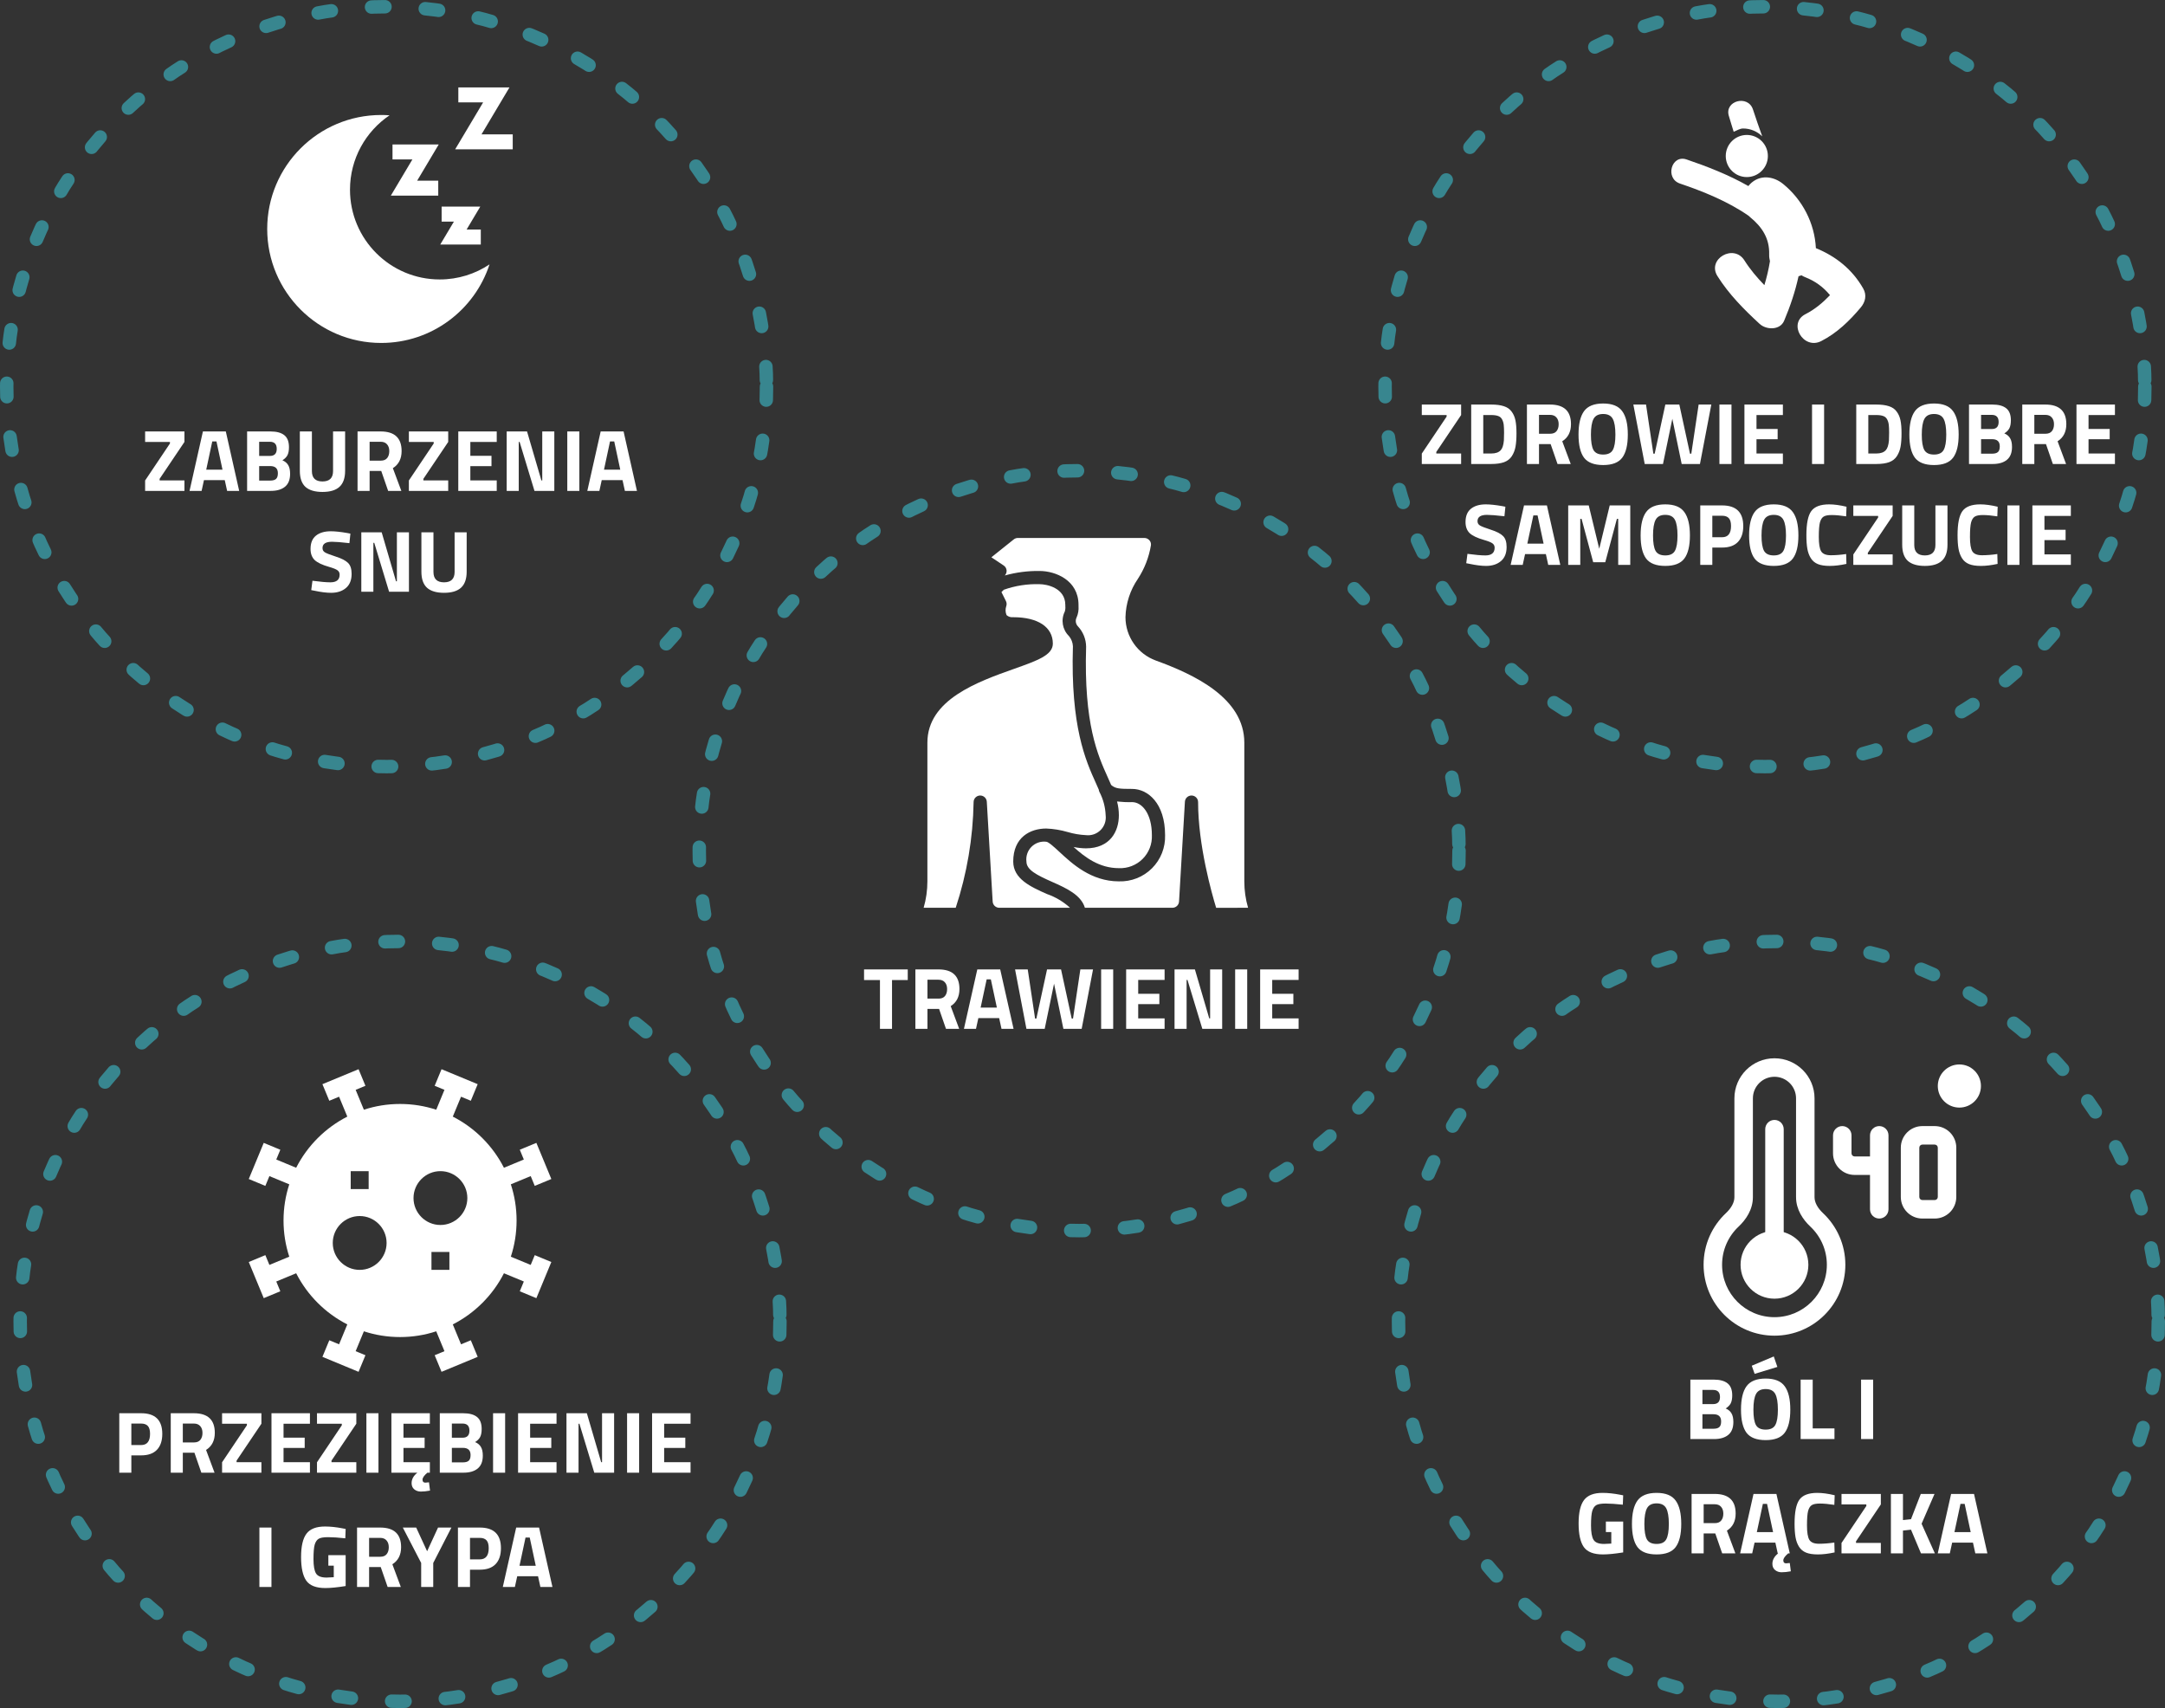 <svg width="322" height="254" viewBox="0 0 322 254" fill="none" xmlns="http://www.w3.org/2000/svg">
<rect x="0" y="0" width="322" height="254" fill="#333333" stroke="none"/>
<path d="M21.583 65.72V64.16H27.433V65.72L23.741 71.206V71.44H27.433V73H21.583V71.453L25.275 65.954V65.72H21.583ZM28.19 73L30.179 64.16H33.585L35.574 73H33.78L33.429 71.401H30.335L29.984 73H28.19ZM31.57 65.642L30.673 69.841H33.091L32.194 65.642H31.57ZM36.752 64.16H40.223C41.141 64.16 41.83 64.346 42.29 64.719C42.749 65.083 42.979 65.677 42.979 66.5C42.979 66.994 42.905 67.388 42.758 67.683C42.61 67.969 42.359 68.225 42.004 68.45C42.394 68.615 42.68 68.853 42.862 69.165C43.052 69.477 43.148 69.91 43.148 70.465C43.148 71.323 42.896 71.96 42.394 72.376C41.891 72.792 41.185 73 40.275 73H36.752V64.16ZM40.184 69.308H38.546V71.466H40.184C40.574 71.466 40.86 71.388 41.042 71.232C41.232 71.076 41.328 70.79 41.328 70.374C41.328 69.663 40.946 69.308 40.184 69.308ZM40.132 65.694H38.546V67.8H40.145C40.821 67.8 41.159 67.449 41.159 66.747C41.159 66.045 40.816 65.694 40.132 65.694ZM46.389 70.049C46.389 71.08 46.914 71.596 47.962 71.596C49.011 71.596 49.535 71.08 49.535 70.049V64.16H51.329V70.01C51.329 71.093 51.048 71.891 50.484 72.402C49.93 72.905 49.089 73.156 47.962 73.156C46.836 73.156 45.991 72.905 45.427 72.402C44.873 71.891 44.595 71.093 44.595 70.01V64.16H46.389V70.049ZM54.973 70.036V73H53.179V64.16H56.611C58.691 64.16 59.731 65.131 59.731 67.072C59.731 68.225 59.298 69.074 58.431 69.62L59.692 73H57.729L56.702 70.036H54.973ZM56.637 68.502C57.062 68.502 57.378 68.372 57.586 68.112C57.794 67.852 57.898 67.51 57.898 67.085C57.898 66.66 57.786 66.322 57.56 66.071C57.344 65.82 57.027 65.694 56.611 65.694H54.973V68.502H56.637ZM60.812 65.72V64.16H66.662V65.72L62.97 71.206V71.44H66.662V73H60.812V71.453L64.504 65.954V65.72H60.812ZM68.16 73V64.16H73.88V65.72H69.954V67.787H73.1V69.321H69.954V71.44H73.88V73H68.16ZM75.358 73V64.16H78.387L80.519 71.44H80.649V64.16H82.443V73H79.492L77.282 65.72H77.152V73H75.358ZM84.372 73V64.16H86.166V73H84.372ZM87.35 73L89.339 64.16H92.745L94.734 73H92.94L92.589 71.401H89.495L89.144 73H87.35ZM90.73 65.642L89.833 69.841H92.251L91.354 65.642H90.73ZM49.384 80.564C48.439 80.564 47.967 80.876 47.967 81.5C47.967 81.777 48.084 81.99 48.318 82.137C48.552 82.284 49.098 82.497 49.956 82.774C50.822 83.051 51.429 83.368 51.776 83.723C52.122 84.07 52.296 84.607 52.296 85.335C52.296 86.262 52.014 86.964 51.451 87.441C50.887 87.918 50.151 88.156 49.241 88.156C48.565 88.156 47.737 88.052 46.758 87.844L46.29 87.753L46.472 86.362C47.633 86.518 48.521 86.596 49.137 86.596C50.055 86.596 50.515 86.215 50.515 85.452C50.515 85.175 50.406 84.958 50.19 84.802C49.982 84.646 49.561 84.477 48.929 84.295C47.923 84.009 47.213 83.671 46.797 83.281C46.389 82.882 46.186 82.332 46.186 81.63C46.186 80.746 46.454 80.087 46.992 79.654C47.529 79.221 48.266 79.004 49.202 79.004C49.843 79.004 50.658 79.091 51.646 79.264L52.114 79.355L51.971 80.772C50.749 80.633 49.886 80.564 49.384 80.564ZM53.738 88V79.16H56.767L58.899 86.44H59.029V79.16H60.823V88H57.872L55.662 80.72H55.532V88H53.738ZM64.468 85.049C64.468 86.08 64.992 86.596 66.041 86.596C67.089 86.596 67.614 86.08 67.614 85.049V79.16H69.408V85.01C69.408 86.093 69.126 86.891 68.563 87.402C68.008 87.905 67.167 88.156 66.041 88.156C64.914 88.156 64.069 87.905 63.506 87.402C62.951 86.891 62.674 86.093 62.674 85.01V79.16H64.468V85.049Z" fill="white"/>
<circle cx="57.5" cy="57.5" r="56.5" stroke="#38868F" stroke-width="2" stroke-linecap="round" stroke-dasharray="2 6"/>
<path d="M128.51 145.746V144.16H135.01V145.746H132.67V153H130.876V145.746H128.51ZM137.94 150.036V153H136.146V144.16H139.578C141.658 144.16 142.698 145.131 142.698 147.072C142.698 148.225 142.265 149.074 141.398 149.62L142.659 153H140.696L139.669 150.036H137.94ZM139.604 148.502C140.029 148.502 140.345 148.372 140.553 148.112C140.761 147.852 140.865 147.51 140.865 147.085C140.865 146.66 140.752 146.322 140.527 146.071C140.31 145.82 139.994 145.694 139.578 145.694H137.94V148.502H139.604ZM143.365 153L145.354 144.16H148.76L150.749 153H148.955L148.604 151.401H145.51L145.159 153H143.365ZM146.745 145.642L145.848 149.841H148.266L147.369 145.642H146.745ZM150.97 144.16H152.855L153.947 151.466H154.142L155.728 144.16H157.808L159.394 151.466H159.589L160.681 144.16H162.566L160.876 153H158.159L156.768 146.279L155.377 153H152.66L150.97 144.16ZM163.771 153V144.16H165.565V153H163.771ZM167.491 153V144.16H173.211V145.72H169.285V147.787H172.431V149.321H169.285V151.44H173.211V153H167.491ZM174.689 153V144.16H177.718L179.85 151.44H179.98V144.16H181.774V153H178.823L176.613 145.72H176.483V153H174.689ZM183.703 153V144.16H185.497V153H183.703ZM187.422 153V144.16H193.142V145.72H189.216V147.787H192.362V149.321H189.216V151.44H193.142V153H187.422Z" fill="white"/>
<circle cx="160.5" cy="126.5" r="56.5" stroke="#38868F" stroke-width="2" stroke-linecap="round" stroke-dasharray="2 6"/>
<g clip-path="url(#clip0_101_981)">
<path d="M150.697 128.119C150.697 124.499 153.233 123.209 155.607 123.209C156.685 123.251 157.755 123.426 158.791 123.729C159.672 123.991 160.581 124.146 161.499 124.191C162.307 124.292 163.116 124.014 163.692 123.438C164.267 122.862 164.545 122.053 164.445 121.245C164.397 120.012 164.072 118.806 163.495 117.716C163.457 117.625 163.432 117.529 163.422 117.431C163.284 117.111 163.143 116.789 162.987 116.444C161.482 113.112 159.208 108.076 159.575 96.105C159.549 95.547 159.34 95.013 158.982 94.584C158.009 93.632 157.76 92.162 158.366 90.944C158.445 90.691 158.472 90.424 158.445 90.159L158.444 89.96C158.444 87.429 155.687 86.874 154.625 86.874C152.812 86.814 151.004 87.095 149.295 87.701L148.946 88.05L149.611 89.381C149.728 89.614 149.747 89.884 149.664 90.131C149.509 90.569 149.524 91.049 149.708 91.476C149.979 91.714 150.338 91.826 150.697 91.784C154.386 91.784 156.589 93.253 156.589 95.713C156.589 97.417 154.308 98.227 150.854 99.453C145.4 101.388 137.93 104.04 137.93 110.443V131.065C137.931 132.393 137.744 133.715 137.374 134.991L142.144 134.993C143.817 129.92 144.714 124.623 144.804 119.281C144.804 118.75 145.227 118.315 145.758 118.299C146.288 118.284 146.735 118.693 146.767 119.223L147.64 134.069C147.671 134.588 148.1 134.993 148.62 134.993H159.146C158.149 134.082 156.976 133.385 155.699 132.944C153.354 131.902 150.697 130.721 150.697 128.119Z" fill="white"/>
<path d="M185.067 131.065V110.443C185.067 103.775 177.551 100.276 171.896 98.224C169.193 97.233 167.395 94.663 167.391 91.784C167.442 89.742 168.084 87.759 169.24 86.074C170.224 84.566 170.884 82.868 171.177 81.091C171.215 80.823 171.134 80.551 170.954 80.347C170.765 80.127 170.489 80 170.198 80H151.385C151.163 80 150.947 80.076 150.773 80.215L147.448 82.874L149.277 84.093C149.518 84.252 149.676 84.51 149.708 84.797C149.74 85.084 149.643 85.371 149.443 85.579C151.129 85.109 152.874 84.883 154.625 84.91C156.949 84.91 160.408 86.255 160.408 89.96L160.409 90.14C160.453 90.716 160.355 91.294 160.123 91.822C159.898 92.27 159.986 92.811 160.34 93.165C161.098 93.982 161.525 95.051 161.538 96.165C161.185 107.682 163.26 112.279 164.777 115.636C164.949 116.018 165.107 116.375 165.259 116.728C165.881 117.284 166.52 117.317 168.373 117.317C170.738 117.317 173.283 119.468 173.283 124.191C173.344 126.032 172.64 127.817 171.337 129.119C170.034 130.422 168.25 131.126 166.409 131.065C162.288 131.065 159.458 128.439 157.586 126.701C156.93 126.093 155.94 125.173 155.607 125.173C154.799 125.072 153.989 125.35 153.414 125.926C152.838 126.502 152.56 127.311 152.661 128.119C152.661 129.353 154.179 130.12 156.497 131.15C158.523 132.051 160.78 133.057 161.356 134.993H174.377C174.897 134.993 175.327 134.587 175.358 134.068L176.231 119.223C176.261 118.704 176.691 118.299 177.211 118.299L177.24 118.299C177.771 118.315 178.193 118.75 178.193 119.281C178.193 125.728 180.249 132.943 180.879 135L185.626 134.993C185.254 133.717 185.066 132.394 185.067 131.065Z" fill="white"/>
<path d="M161.499 126.155C160.885 126.148 160.274 126.079 159.673 125.952C161.386 127.495 163.499 129.101 166.409 129.101C167.728 129.16 169.012 128.661 169.945 127.727C170.879 126.794 171.378 125.51 171.319 124.191C171.319 120.967 169.837 119.281 168.373 119.281C167.627 119.301 166.88 119.269 166.138 119.186C166.319 119.858 166.409 120.55 166.409 121.245C166.409 123.619 165.119 126.155 161.499 126.155Z" fill="white"/>
</g>
<g clip-path="url(#clip1_101_981)">
<path d="M65.401 41.557C58.031 41.557 52.055 35.582 52.055 28.211C52.055 23.605 54.389 19.544 57.938 17.145C57.526 17.116 57.111 17.1 56.692 17.1C47.331 17.1 39.742 24.689 39.742 34.05C39.742 43.411 47.331 51 56.692 51C64.216 51 70.594 46.098 72.808 39.314C70.689 40.731 68.142 41.557 65.401 41.557Z" fill="white"/>
<path d="M71.616 19.977L75.773 13H68.168V15.227H71.855L67.698 22.204H76.258V19.977H71.616Z" fill="white"/>
<path d="M65.254 21.48H58.378V23.707H61.336L58.129 29.091H65.181V26.864H62.047L65.254 21.48Z" fill="white"/>
<path d="M69.398 34.134L71.428 30.727H65.683V32.953H67.51L65.48 36.361H71.509V34.134H69.398Z" fill="white"/>
</g>
<path d="M20.991 216.426H19.535V219H17.741V210.16H20.991C23.088 210.16 24.137 211.183 24.137 213.228C24.137 214.259 23.868 215.052 23.331 215.607C22.802 216.153 22.022 216.426 20.991 216.426ZM19.535 214.892H20.978C21.87 214.892 22.317 214.337 22.317 213.228C22.317 212.682 22.209 212.292 21.992 212.058C21.775 211.815 21.437 211.694 20.978 211.694H19.535V214.892ZM27.19 216.036V219H25.396V210.16H28.828C30.908 210.16 31.948 211.131 31.948 213.072C31.948 214.225 31.515 215.074 30.648 215.62L31.909 219H29.946L28.919 216.036H27.19ZM28.854 214.502C29.279 214.502 29.595 214.372 29.803 214.112C30.011 213.852 30.115 213.51 30.115 213.085C30.115 212.66 30.002 212.322 29.777 212.071C29.56 211.82 29.244 211.694 28.828 211.694H27.19V214.502H28.854ZM33.029 211.72V210.16H38.879V211.72L35.187 217.206V217.44H38.879V219H33.029V217.453L36.721 211.954V211.72H33.029ZM40.377 219V210.16H46.097V211.72H42.171V213.787H45.317V215.321H42.171V217.44H46.097V219H40.377ZM47.146 211.72V210.16H52.996V211.72L49.304 217.206V217.44H52.996V219H47.146V217.453L50.838 211.954V211.72H47.146ZM54.494 219V210.16H56.288V219H54.494ZM58.214 219V210.16H63.934V211.72H60.008V213.787H63.154V215.321H60.008V217.44H63.934V219H63.569C63.084 219.407 62.842 219.754 62.842 220.04C62.842 220.335 62.98 220.482 63.258 220.482L63.803 220.43L63.959 221.665C63.448 221.76 62.993 221.808 62.594 221.808C62.205 221.808 61.875 221.695 61.606 221.47C61.346 221.245 61.217 220.941 61.217 220.56C61.217 219.971 61.502 219.451 62.075 219H58.214ZM65.412 210.16H68.883C69.801 210.16 70.49 210.346 70.95 210.719C71.409 211.083 71.639 211.677 71.639 212.5C71.639 212.994 71.565 213.388 71.418 213.683C71.27 213.969 71.019 214.225 70.664 214.45C71.054 214.615 71.34 214.853 71.522 215.165C71.712 215.477 71.808 215.91 71.808 216.465C71.808 217.323 71.556 217.96 71.054 218.376C70.551 218.792 69.845 219 68.935 219H65.412V210.16ZM68.844 215.308H67.206V217.466H68.844C69.234 217.466 69.52 217.388 69.702 217.232C69.892 217.076 69.988 216.79 69.988 216.374C69.988 215.663 69.606 215.308 68.844 215.308ZM68.792 211.694H67.206V213.8H68.805C69.481 213.8 69.819 213.449 69.819 212.747C69.819 212.045 69.476 211.694 68.792 211.694ZM73.334 219V210.16H75.128V219H73.334ZM77.053 219V210.16H82.773V211.72H78.847V213.787H81.993V215.321H78.847V217.44H82.773V219H77.053ZM84.252 219V210.16H87.281L89.413 217.44H89.543V210.16H91.337V219H88.386L86.176 211.72H86.046V219H84.252ZM93.265 219V210.16H95.059V219H93.265ZM96.985 219V210.16H102.705V211.72H98.779V213.787H101.925V215.321H98.779V217.44H102.705V219H96.985ZM38.58 236V227.16H40.374V236H38.58ZM48.835 232.828V231.268H51.409V235.857C50.17 236.056 49.165 236.156 48.393 236.156C47.015 236.156 46.066 235.788 45.546 235.051C45.035 234.314 44.779 233.144 44.779 231.541C44.779 229.938 45.048 228.781 45.585 228.07C46.123 227.359 47.037 227.004 48.328 227.004C49.134 227.004 50.005 227.095 50.941 227.277L51.409 227.368L51.357 228.759C50.317 228.646 49.464 228.59 48.796 228.59C48.138 228.59 47.674 228.668 47.405 228.824C47.137 228.98 46.937 229.27 46.807 229.695C46.686 230.111 46.625 230.83 46.625 231.853C46.625 232.867 46.751 233.578 47.002 233.985C47.254 234.392 47.774 234.596 48.562 234.596L49.641 234.544V232.828H48.835ZM54.898 233.036V236H53.104V227.16H56.536C58.616 227.16 59.656 228.131 59.656 230.072C59.656 231.225 59.222 232.074 58.356 232.62L59.617 236H57.654L56.627 233.036H54.898ZM56.562 231.502C56.986 231.502 57.303 231.372 57.511 231.112C57.719 230.852 57.823 230.51 57.823 230.085C57.823 229.66 57.71 229.322 57.485 229.071C57.268 228.82 56.952 228.694 56.536 228.694H54.898V231.502H56.562ZM64.435 236H62.641V232.425L59.911 227.16H61.9L63.525 230.683L65.15 227.16H67.139L64.435 232.425V236ZM71.359 233.426H69.903V236H68.109V227.16H71.359C73.457 227.16 74.505 228.183 74.505 230.228C74.505 231.259 74.237 232.052 73.7 232.607C73.171 233.153 72.391 233.426 71.359 233.426ZM69.903 231.892H71.347C72.239 231.892 72.686 231.337 72.686 230.228C72.686 229.682 72.577 229.292 72.361 229.058C72.144 228.815 71.806 228.694 71.347 228.694H69.903V231.892ZM74.782 236L76.772 227.16H80.177L82.166 236H80.373L80.022 234.401H76.927L76.576 236H74.782ZM78.162 228.642L77.266 232.841H79.683L78.787 228.642H78.162Z" fill="white"/>
<g clip-path="url(#clip2_101_981)">
<path d="M40.068 174.896L43.024 176.119C43.024 176.119 43.024 176.12 43.024 176.12C42.468 177.814 42.169 179.623 42.169 181.5C42.169 183.377 42.468 185.186 43.024 186.88C43.024 186.88 43.024 186.881 43.024 186.881L40.068 188.104L39.466 186.649L37 187.671L39.226 193.046L41.692 192.024L41.09 190.57L44.049 189.345C45.714 192.613 48.387 195.286 51.655 196.952L50.43 199.91L48.976 199.308L47.955 201.774L53.329 204L54.351 201.534L52.896 200.932L54.119 197.976C54.119 197.976 54.12 197.976 54.12 197.976C55.814 198.532 57.623 198.831 59.5 198.831C61.377 198.831 63.186 198.532 64.88 197.976C64.88 197.976 64.88 197.976 64.881 197.976L66.104 200.932L64.649 201.534L65.671 204L71.046 201.774L70.024 199.308L68.57 199.91L67.345 196.951C70.613 195.286 73.286 192.613 74.951 189.345L77.91 190.57L77.308 192.024L79.774 193.046L82 187.671L79.534 186.649L78.932 188.104L75.976 186.881C75.976 186.881 75.977 186.88 75.977 186.88C76.532 185.186 76.831 183.377 76.831 181.5C76.831 179.623 76.532 177.814 75.977 176.12C75.977 176.12 75.976 176.119 75.976 176.119L78.932 174.896L79.534 176.351L82 175.329L79.774 169.954L77.308 170.976L77.91 172.43L74.951 173.655C73.286 170.387 70.613 167.714 67.345 166.048L68.57 163.09L70.024 163.692L71.046 161.226L65.671 159L64.649 161.466L66.104 162.068L64.881 165.024C64.881 165.024 64.88 165.023 64.88 165.023C63.186 164.468 61.377 164.169 59.5 164.169C57.623 164.169 55.814 164.468 54.12 165.023C54.12 165.023 54.12 165.024 54.119 165.024L52.896 162.068L54.351 161.466L53.329 159L47.954 161.226L48.976 163.692L50.43 163.09L51.655 166.048C48.387 167.714 45.714 170.387 44.048 173.655L41.09 172.43L41.692 170.976L39.226 169.954L37 175.329L39.466 176.351L40.068 174.896ZM54.83 174.159V176.828H52.161V174.159H54.83ZM53.495 180.835C55.702 180.835 57.498 182.631 57.498 184.838C57.498 187.045 55.702 188.841 53.495 188.841C51.288 188.841 49.492 187.045 49.492 184.838C49.492 182.631 51.288 180.835 53.495 180.835ZM65.505 182.165C63.298 182.165 61.502 180.369 61.502 178.162C61.502 175.955 63.298 174.159 65.505 174.159C67.712 174.159 69.508 175.955 69.508 178.162C69.508 180.369 67.712 182.165 65.505 182.165ZM66.839 186.172V188.841H64.171V186.172H66.839Z" fill="white"/>
</g>
<circle cx="59.5" cy="196.5" r="56.5" stroke="#38868F" stroke-width="2" stroke-linecap="round" stroke-dasharray="2 6"/>
<path d="M251.407 205.16H254.878C255.796 205.16 256.485 205.346 256.945 205.719C257.404 206.083 257.634 206.677 257.634 207.5C257.634 207.994 257.56 208.388 257.413 208.683C257.265 208.969 257.014 209.225 256.659 209.45C257.049 209.615 257.335 209.853 257.517 210.165C257.707 210.477 257.803 210.91 257.803 211.465C257.803 212.323 257.551 212.96 257.049 213.376C256.546 213.792 255.84 214 254.93 214H251.407V205.16ZM254.839 210.308H253.201V212.466H254.839C255.229 212.466 255.515 212.388 255.697 212.232C255.887 212.076 255.983 211.79 255.983 211.374C255.983 210.663 255.601 210.308 254.839 210.308ZM254.787 206.694H253.201V208.8H254.8C255.476 208.8 255.814 208.449 255.814 207.747C255.814 207.045 255.471 206.694 254.787 206.694ZM261.162 211.92C261.422 212.371 261.903 212.596 262.605 212.596C263.307 212.596 263.783 212.371 264.035 211.92C264.295 211.461 264.425 210.698 264.425 209.632C264.425 208.557 264.295 207.777 264.035 207.292C263.775 206.807 263.298 206.564 262.605 206.564C261.911 206.564 261.435 206.807 261.175 207.292C260.915 207.777 260.785 208.557 260.785 209.632C260.785 210.698 260.91 211.461 261.162 211.92ZM265.439 213.064C264.893 213.792 263.948 214.156 262.605 214.156C261.261 214.156 260.312 213.792 259.758 213.064C259.212 212.327 258.939 211.179 258.939 209.619C258.939 208.059 259.212 206.902 259.758 206.148C260.312 205.385 261.261 205.004 262.605 205.004C263.948 205.004 264.893 205.385 265.439 206.148C265.993 206.902 266.271 208.059 266.271 209.619C266.271 211.179 265.993 212.327 265.439 213.064ZM260.538 203.093L263.814 201.715L264.347 203.275L260.967 204.302L260.538 203.093ZM272.84 214H267.809V205.16H269.603V212.414H272.84V214ZM276.797 214V205.16H278.591V214H276.797ZM238.842 227.828V226.268H241.416V230.857C240.177 231.056 239.172 231.156 238.4 231.156C237.022 231.156 236.073 230.788 235.553 230.051C235.042 229.314 234.786 228.144 234.786 226.541C234.786 224.938 235.055 223.781 235.592 223.07C236.13 222.359 237.044 222.004 238.335 222.004C239.141 222.004 240.012 222.095 240.948 222.277L241.416 222.368L241.364 223.759C240.324 223.646 239.471 223.59 238.803 223.59C238.145 223.59 237.681 223.668 237.412 223.824C237.144 223.98 236.944 224.27 236.814 224.695C236.693 225.111 236.632 225.83 236.632 226.853C236.632 227.867 236.758 228.578 237.009 228.985C237.261 229.392 237.781 229.596 238.569 229.596L239.648 229.544V227.828H238.842ZM244.943 228.92C245.203 229.371 245.684 229.596 246.386 229.596C247.088 229.596 247.565 229.371 247.816 228.92C248.076 228.461 248.206 227.698 248.206 226.632C248.206 225.557 248.076 224.777 247.816 224.292C247.556 223.807 247.08 223.564 246.386 223.564C245.693 223.564 245.216 223.807 244.956 224.292C244.696 224.777 244.566 225.557 244.566 226.632C244.566 227.698 244.692 228.461 244.943 228.92ZM249.22 230.064C248.674 230.792 247.73 231.156 246.386 231.156C245.043 231.156 244.094 230.792 243.539 230.064C242.993 229.327 242.72 228.179 242.72 226.619C242.72 225.059 242.993 223.902 243.539 223.148C244.094 222.385 245.043 222.004 246.386 222.004C247.73 222.004 248.674 222.385 249.22 223.148C249.775 223.902 250.052 225.059 250.052 226.619C250.052 228.179 249.775 229.327 249.22 230.064ZM253.385 228.036V231H251.591V222.16H255.023C257.103 222.16 258.143 223.131 258.143 225.072C258.143 226.225 257.71 227.074 256.843 227.62L258.104 231H256.141L255.114 228.036H253.385ZM255.049 226.502C255.474 226.502 255.79 226.372 255.998 226.112C256.206 225.852 256.31 225.51 256.31 225.085C256.31 224.66 256.197 224.322 255.972 224.071C255.755 223.82 255.439 223.694 255.023 223.694H253.385V226.502H255.049ZM265.96 231C265.475 231.407 265.232 231.754 265.232 232.04C265.232 232.335 265.371 232.482 265.648 232.482L266.194 232.43L266.35 233.665C265.839 233.76 265.384 233.808 264.985 233.808C264.595 233.808 264.266 233.695 263.997 233.47C263.737 233.245 263.607 232.941 263.607 232.56C263.607 231.971 263.893 231.451 264.465 231H264.4L264.049 229.401H260.955L260.604 231H258.81L260.799 222.16H264.205L266.194 231H265.96ZM262.19 223.642L261.293 227.841H263.711L262.814 223.642H262.19ZM272.86 230.857C271.941 231.056 271.114 231.156 270.377 231.156C269.64 231.156 269.051 231.065 268.609 230.883C268.167 230.701 267.82 230.411 267.569 230.012C267.318 229.613 267.144 229.145 267.049 228.608C266.954 228.071 266.906 227.395 266.906 226.58C266.906 224.873 267.144 223.685 267.621 223.018C268.106 222.342 268.995 222.004 270.286 222.004C271.031 222.004 271.894 222.121 272.873 222.355L272.821 223.785C271.963 223.655 271.248 223.59 270.676 223.59C270.113 223.59 269.71 223.668 269.467 223.824C269.224 223.971 269.042 224.257 268.921 224.682C268.808 225.107 268.752 225.83 268.752 226.853C268.752 227.876 268.869 228.586 269.103 228.985C269.346 229.375 269.822 229.57 270.533 229.57C271.252 229.57 272.015 229.509 272.821 229.388L272.86 230.857ZM273.887 223.72V222.16H279.737V223.72L276.045 229.206V229.44H279.737V231H273.887V229.453L277.579 223.954V223.72H273.887ZM283.028 231H281.234V222.16H283.028V226.047L284.224 225.917L285.68 222.16H287.721L285.797 226.593L287.773 231H285.706L284.224 227.477L283.028 227.607V231ZM288.2 231L290.189 222.16H293.595L295.584 231H293.79L293.439 229.401H290.345L289.994 231H288.2ZM291.58 223.642L290.683 227.841H293.101L292.204 223.642H291.58Z" fill="white"/>
<path fill-rule="evenodd" clip-rule="evenodd" d="M263.917 160.125C262.145 160.125 260.708 161.561 260.708 163.333V178.028C260.708 179.867 259.679 181.373 258.582 182.404C257.068 183.827 256.125 185.844 256.125 188.083C256.125 192.387 259.613 195.875 263.917 195.875C268.22 195.875 271.708 192.387 271.708 188.083C271.708 185.844 270.766 183.827 269.252 182.404C268.154 181.373 267.125 179.867 267.125 178.028V163.333C267.125 161.561 265.689 160.125 263.917 160.125ZM257.958 163.333C257.958 160.043 260.626 157.375 263.917 157.375C267.207 157.375 269.875 160.043 269.875 163.333V178.028C269.875 178.807 270.325 179.639 271.135 180.401C273.179 182.322 274.458 185.054 274.458 188.083C274.458 193.905 269.739 198.625 263.917 198.625C258.095 198.625 253.375 193.905 253.375 188.083C253.375 185.054 254.654 182.322 256.698 180.401C257.509 179.639 257.958 178.807 257.958 178.028V163.333Z" fill="white"/>
<path fill-rule="evenodd" clip-rule="evenodd" d="M263.917 183.042C261.132 183.042 258.875 185.299 258.875 188.083C258.875 190.868 261.132 193.125 263.917 193.125C266.701 193.125 268.958 190.868 268.958 188.083C268.958 185.299 266.701 183.042 263.917 183.042Z" fill="white"/>
<path fill-rule="evenodd" clip-rule="evenodd" d="M263.917 166.542C264.676 166.542 265.292 167.157 265.292 167.917V184.417C265.292 185.176 264.676 185.792 263.917 185.792C263.157 185.792 262.542 185.176 262.542 184.417V167.917C262.542 167.157 263.157 166.542 263.917 166.542Z" fill="white"/>
<path fill-rule="evenodd" clip-rule="evenodd" d="M274 167.458C274.759 167.458 275.375 168.074 275.375 168.833V171.513C275.375 171.766 275.58 171.971 275.833 171.971H278.125V168.833C278.125 168.074 278.741 167.458 279.5 167.458C280.259 167.458 280.875 168.074 280.875 168.833V179.833C280.875 180.593 280.259 181.208 279.5 181.208C278.741 181.208 278.125 180.593 278.125 179.833V174.721H275.833C274.061 174.721 272.625 173.285 272.625 171.513V168.833C272.625 168.074 273.241 167.458 274 167.458Z" fill="white"/>
<path fill-rule="evenodd" clip-rule="evenodd" d="M282.708 170.667C282.708 168.895 284.145 167.458 285.917 167.458H287.75C289.522 167.458 290.958 168.895 290.958 170.667V178C290.958 179.772 289.522 181.208 287.75 181.208H285.917C284.145 181.208 282.708 179.772 282.708 178V170.667ZM285.917 170.208C285.664 170.208 285.458 170.414 285.458 170.667V178C285.458 178.253 285.664 178.458 285.917 178.458H287.75C288.003 178.458 288.208 178.253 288.208 178V170.667C288.208 170.414 288.003 170.208 287.75 170.208H285.917Z" fill="white"/>
<path fill-rule="evenodd" clip-rule="evenodd" d="M291.417 158.292C289.645 158.292 288.208 159.728 288.208 161.5C288.208 163.272 289.645 164.708 291.417 164.708C293.189 164.708 294.625 163.272 294.625 161.5C294.625 159.728 293.189 158.292 291.417 158.292Z" fill="white"/>
<circle cx="264.5" cy="196.5" r="56.5" stroke="#38868F" stroke-width="2" stroke-linecap="round" stroke-dasharray="2 6"/>
<path d="M211.463 61.72V60.16H217.313V61.72L213.621 67.206V67.44H217.313V69H211.463V67.453L215.155 61.954V61.72H211.463ZM221.788 69H218.811V60.16H221.788C222.551 60.16 223.179 60.242 223.673 60.407C224.167 60.563 224.548 60.827 224.817 61.2C225.094 61.564 225.285 61.997 225.389 62.5C225.493 62.994 225.545 63.64 225.545 64.437C225.545 65.234 225.497 65.897 225.402 66.426C225.307 66.946 225.125 67.414 224.856 67.83C224.596 68.237 224.215 68.536 223.712 68.727C223.209 68.909 222.568 69 221.788 69ZM223.673 65.49C223.69 65.213 223.699 64.831 223.699 64.346C223.699 63.852 223.682 63.458 223.647 63.163C223.612 62.868 223.53 62.6 223.4 62.357C223.27 62.114 223.075 61.95 222.815 61.863C222.564 61.768 222.221 61.72 221.788 61.72H220.605V67.44H221.788C222.438 67.44 222.91 67.275 223.205 66.946C223.456 66.677 223.612 66.192 223.673 65.49ZM228.895 66.036V69H227.101V60.16H230.533C232.613 60.16 233.653 61.131 233.653 63.072C233.653 64.225 233.22 65.074 232.353 65.62L233.614 69H231.651L230.624 66.036H228.895ZM230.559 64.502C230.984 64.502 231.3 64.372 231.508 64.112C231.716 63.852 231.82 63.51 231.82 63.085C231.82 62.66 231.707 62.322 231.482 62.071C231.265 61.82 230.949 61.694 230.533 61.694H228.895V64.502H230.559ZM236.996 66.92C237.256 67.371 237.737 67.596 238.439 67.596C239.141 67.596 239.617 67.371 239.869 66.92C240.129 66.461 240.259 65.698 240.259 64.632C240.259 63.557 240.129 62.777 239.869 62.292C239.609 61.807 239.132 61.564 238.439 61.564C237.745 61.564 237.269 61.807 237.009 62.292C236.749 62.777 236.619 63.557 236.619 64.632C236.619 65.698 236.744 66.461 236.996 66.92ZM241.273 68.064C240.727 68.792 239.782 69.156 238.439 69.156C237.095 69.156 236.146 68.792 235.592 68.064C235.046 67.327 234.773 66.179 234.773 64.619C234.773 63.059 235.046 61.902 235.592 61.148C236.146 60.385 237.095 60.004 238.439 60.004C239.782 60.004 240.727 60.385 241.273 61.148C241.827 61.902 242.105 63.059 242.105 64.619C242.105 66.179 241.827 67.327 241.273 68.064ZM242.928 60.16H244.813L245.905 67.466H246.1L247.686 60.16H249.766L251.352 67.466H251.547L252.639 60.16H254.524L252.834 69H250.117L248.726 62.279L247.335 69H244.618L242.928 60.16ZM255.729 69V60.16H257.523V69H255.729ZM259.449 69V60.16H265.169V61.72H261.243V63.787H264.389V65.321H261.243V67.44H265.169V69H259.449ZM269.504 69V60.16H271.298V69H269.504ZM279.057 69H276.08V60.16H279.057C279.819 60.16 280.448 60.242 280.942 60.407C281.436 60.563 281.817 60.827 282.086 61.2C282.363 61.564 282.554 61.997 282.658 62.5C282.762 62.994 282.814 63.64 282.814 64.437C282.814 65.234 282.766 65.897 282.671 66.426C282.575 66.946 282.393 67.414 282.125 67.83C281.865 68.237 281.483 68.536 280.981 68.727C280.478 68.909 279.837 69 279.057 69ZM280.942 65.49C280.959 65.213 280.968 64.831 280.968 64.346C280.968 63.852 280.95 63.458 280.916 63.163C280.881 62.868 280.799 62.6 280.669 62.357C280.539 62.114 280.344 61.95 280.084 61.863C279.832 61.768 279.49 61.72 279.057 61.72H277.874V67.44H279.057C279.707 67.44 280.179 67.275 280.474 66.946C280.725 66.677 280.881 66.192 280.942 65.49ZM286.203 66.92C286.463 67.371 286.944 67.596 287.646 67.596C288.348 67.596 288.824 67.371 289.076 66.92C289.336 66.461 289.466 65.698 289.466 64.632C289.466 63.557 289.336 62.777 289.076 62.292C288.816 61.807 288.339 61.564 287.646 61.564C286.952 61.564 286.476 61.807 286.216 62.292C285.956 62.777 285.826 63.557 285.826 64.632C285.826 65.698 285.951 66.461 286.203 66.92ZM290.48 68.064C289.934 68.792 288.989 69.156 287.646 69.156C286.302 69.156 285.353 68.792 284.799 68.064C284.253 67.327 283.98 66.179 283.98 64.619C283.98 63.059 284.253 61.902 284.799 61.148C285.353 60.385 286.302 60.004 287.646 60.004C288.989 60.004 289.934 60.385 290.48 61.148C291.034 61.902 291.312 63.059 291.312 64.619C291.312 66.179 291.034 67.327 290.48 68.064ZM292.85 60.16H296.321C297.24 60.16 297.929 60.346 298.388 60.719C298.848 61.083 299.077 61.677 299.077 62.5C299.077 62.994 299.004 63.388 298.856 63.683C298.709 63.969 298.458 64.225 298.102 64.45C298.492 64.615 298.778 64.853 298.96 65.165C299.151 65.477 299.246 65.91 299.246 66.465C299.246 67.323 298.995 67.96 298.492 68.376C297.99 68.792 297.283 69 296.373 69H292.85V60.16ZM296.282 65.308H294.644V67.466H296.282C296.672 67.466 296.958 67.388 297.14 67.232C297.331 67.076 297.426 66.79 297.426 66.374C297.426 65.663 297.045 65.308 296.282 65.308ZM296.23 61.694H294.644V63.8H296.243C296.919 63.8 297.257 63.449 297.257 62.747C297.257 62.045 296.915 61.694 296.23 61.694ZM302.566 66.036V69H300.772V60.16H304.204C306.284 60.16 307.324 61.131 307.324 63.072C307.324 64.225 306.891 65.074 306.024 65.62L307.285 69H305.322L304.295 66.036H302.566ZM304.23 64.502C304.655 64.502 304.971 64.372 305.179 64.112C305.387 63.852 305.491 63.51 305.491 63.085C305.491 62.66 305.378 62.322 305.153 62.071C304.936 61.82 304.62 61.694 304.204 61.694H302.566V64.502H304.23ZM308.834 69V60.16H314.554V61.72H310.628V63.787H313.774V65.321H310.628V67.44H314.554V69H308.834ZM221.166 76.564C220.222 76.564 219.749 76.876 219.749 77.5C219.749 77.777 219.866 77.99 220.1 78.137C220.334 78.284 220.88 78.497 221.738 78.774C222.605 79.051 223.212 79.368 223.558 79.723C223.905 80.07 224.078 80.607 224.078 81.335C224.078 82.262 223.797 82.964 223.233 83.441C222.67 83.918 221.933 84.156 221.023 84.156C220.347 84.156 219.52 84.052 218.54 83.844L218.072 83.753L218.254 82.362C219.416 82.518 220.304 82.596 220.919 82.596C221.838 82.596 222.297 82.215 222.297 81.452C222.297 81.175 222.189 80.958 221.972 80.802C221.764 80.646 221.344 80.477 220.711 80.295C219.706 80.009 218.995 79.671 218.579 79.281C218.172 78.882 217.968 78.332 217.968 77.63C217.968 76.746 218.237 76.087 218.774 75.654C219.312 75.221 220.048 75.004 220.984 75.004C221.626 75.004 222.44 75.091 223.428 75.264L223.896 75.355L223.753 76.772C222.531 76.633 221.669 76.564 221.166 76.564ZM224.678 84L226.667 75.16H230.073L232.062 84H230.268L229.917 82.401H226.823L226.472 84H224.678ZM228.058 76.642L227.161 80.841H229.579L228.682 76.642H228.058ZM233.239 84V75.16H236.294L237.854 81.608L239.414 75.16H242.469V84H240.675V77.162H240.48L238.751 83.61H236.957L235.228 77.162H235.033V84H233.239ZM246.232 81.92C246.492 82.371 246.973 82.596 247.675 82.596C248.377 82.596 248.853 82.371 249.105 81.92C249.365 81.461 249.495 80.698 249.495 79.632C249.495 78.557 249.365 77.777 249.105 77.292C248.845 76.807 248.368 76.564 247.675 76.564C246.981 76.564 246.505 76.807 246.245 77.292C245.985 77.777 245.855 78.557 245.855 79.632C245.855 80.698 245.98 81.461 246.232 81.92ZM250.509 83.064C249.963 83.792 249.018 84.156 247.675 84.156C246.331 84.156 245.382 83.792 244.828 83.064C244.282 82.327 244.009 81.179 244.009 79.619C244.009 78.059 244.282 76.902 244.828 76.148C245.382 75.385 246.331 75.004 247.675 75.004C249.018 75.004 249.963 75.385 250.509 76.148C251.063 76.902 251.341 78.059 251.341 79.619C251.341 81.179 251.063 82.327 250.509 83.064ZM256.129 81.426H254.673V84H252.879V75.16H256.129C258.226 75.16 259.275 76.183 259.275 78.228C259.275 79.259 259.006 80.052 258.469 80.607C257.94 81.153 257.16 81.426 256.129 81.426ZM254.673 79.892H256.116C257.009 79.892 257.455 79.337 257.455 78.228C257.455 77.682 257.347 77.292 257.13 77.058C256.913 76.815 256.575 76.694 256.116 76.694H254.673V79.892ZM262.367 81.92C262.627 82.371 263.108 82.596 263.81 82.596C264.512 82.596 264.989 82.371 265.24 81.92C265.5 81.461 265.63 80.698 265.63 79.632C265.63 78.557 265.5 77.777 265.24 77.292C264.98 76.807 264.504 76.564 263.81 76.564C263.117 76.564 262.64 76.807 262.38 77.292C262.12 77.777 261.99 78.557 261.99 79.632C261.99 80.698 262.116 81.461 262.367 81.92ZM266.644 83.064C266.098 83.792 265.154 84.156 263.81 84.156C262.467 84.156 261.518 83.792 260.963 83.064C260.417 82.327 260.144 81.179 260.144 79.619C260.144 78.059 260.417 76.902 260.963 76.148C261.518 75.385 262.467 75.004 263.81 75.004C265.154 75.004 266.098 75.385 266.644 76.148C267.199 76.902 267.476 78.059 267.476 79.619C267.476 81.179 267.199 82.327 266.644 83.064ZM274.618 83.857C273.699 84.056 272.871 84.156 272.135 84.156C271.398 84.156 270.809 84.065 270.367 83.883C269.925 83.701 269.578 83.411 269.327 83.012C269.075 82.613 268.902 82.145 268.807 81.608C268.711 81.071 268.664 80.395 268.664 79.58C268.664 77.873 268.902 76.685 269.379 76.018C269.864 75.342 270.752 75.004 272.044 75.004C272.789 75.004 273.651 75.121 274.631 75.355L274.579 76.785C273.721 76.655 273.006 76.59 272.434 76.59C271.87 76.59 271.467 76.668 271.225 76.824C270.982 76.971 270.8 77.257 270.679 77.682C270.566 78.107 270.51 78.83 270.51 79.853C270.51 80.876 270.627 81.586 270.861 81.985C271.103 82.375 271.58 82.57 272.291 82.57C273.01 82.57 273.773 82.509 274.579 82.388L274.618 83.857ZM275.644 76.72V75.16H281.494V76.72L277.802 82.206V82.44H281.494V84H275.644V82.453L279.336 76.954V76.72H275.644ZM284.708 81.049C284.708 82.08 285.233 82.596 286.281 82.596C287.33 82.596 287.854 82.08 287.854 81.049V75.16H289.648V81.01C289.648 82.093 289.367 82.891 288.803 83.402C288.249 83.905 287.408 84.156 286.281 84.156C285.155 84.156 284.31 83.905 283.746 83.402C283.192 82.891 282.914 82.093 282.914 81.01V75.16H284.708V81.049ZM297.101 83.857C296.182 84.056 295.355 84.156 294.618 84.156C293.881 84.156 293.292 84.065 292.85 83.883C292.408 83.701 292.061 83.411 291.81 83.012C291.559 82.613 291.385 82.145 291.29 81.608C291.195 81.071 291.147 80.395 291.147 79.58C291.147 77.873 291.385 76.685 291.862 76.018C292.347 75.342 293.236 75.004 294.527 75.004C295.272 75.004 296.135 75.121 297.114 75.355L297.062 76.785C296.204 76.655 295.489 76.59 294.917 76.59C294.354 76.59 293.951 76.668 293.708 76.824C293.465 76.971 293.283 77.257 293.162 77.682C293.049 78.107 292.993 78.83 292.993 79.853C292.993 80.876 293.11 81.586 293.344 81.985C293.587 82.375 294.063 82.57 294.774 82.57C295.493 82.57 296.256 82.509 297.062 82.388L297.101 83.857ZM298.557 84V75.16H300.351V84H298.557ZM302.276 84V75.16H307.996V76.72H304.07V78.787H307.216V80.321H304.07V82.44H307.996V84H302.276Z" fill="white"/>
<g clip-path="url(#clip3_101_981)">
<path d="M259.803 26.332C261.532 26.332 262.935 24.93 262.935 23.2C262.935 21.471 261.532 20.068 259.803 20.068C258.073 20.068 256.67 21.471 256.67 23.2C256.67 24.93 258.073 26.332 259.803 26.332Z" fill="white"/>
<path d="M277.118 42.91C275.495 40.065 273.063 38.123 270.076 36.9C269.892 33.196 268.091 29.709 265.201 27.356C263.734 26.161 261.709 25.934 260.279 27.382C260.191 27.471 260.11 27.567 260.034 27.667C257.086 25.988 253.84 24.73 250.843 23.713C248.57 22.942 247.602 26.528 249.856 27.293C253.249 28.444 256.978 29.935 260.083 32.097C260.153 32.168 260.226 32.239 260.306 32.304C262.085 33.752 263.19 35.474 263.129 37.804C263.118 38.185 263.162 38.53 263.245 38.845C263.051 40.048 262.77 41.237 262.416 42.403C261.318 41.269 260.296 40.07 259.446 38.721C257.854 36.198 253.838 38.526 255.439 41.063C257.145 43.769 259.371 46.011 261.711 48.166C262.694 49.072 264.744 49.142 265.355 47.696C266.273 45.524 267.004 43.336 267.498 41.079C267.648 41.042 267.794 40.992 267.939 40.939C268.096 41.045 268.269 41.138 268.463 41.213C269.959 41.785 271.198 42.699 272.175 43.893C271.106 45.008 269.934 46.002 268.527 46.717C265.86 48.076 268.209 52.078 270.869 50.723C273.191 49.542 275.093 47.702 276.752 45.72C277.439 44.906 277.669 43.879 277.118 42.91Z" fill="white"/>
<path d="M257.85 19.593C258.287 19.431 258.758 19.107 259.25 19.107C260.36 19.107 261.365 19.555 262.098 20.278C261.621 18.956 261.157 17.628 260.722 16.29C259.988 14.022 256.403 14.993 257.142 17.277C257.369 17.975 257.611 18.899 257.85 19.593Z" fill="white"/>
</g>
<circle cx="262.5" cy="57.5" r="56.5" stroke="#38868F" stroke-width="2" stroke-linecap="round" stroke-dasharray="2 6"/>
<defs>
<clipPath id="clip0_101_981">
<rect width="55" height="55" fill="white" transform="translate(134 80)"/>
</clipPath>
<clipPath id="clip1_101_981">
<rect width="38" height="38" fill="white" transform="translate(39 13)"/>
</clipPath>
<clipPath id="clip2_101_981">
<rect width="45" height="45" fill="white" transform="translate(82 204) rotate(-180)"/>
</clipPath>
<clipPath id="clip3_101_981">
<rect width="36" height="36" fill="white" transform="translate(245 15)"/>
</clipPath>
</defs>
</svg>
